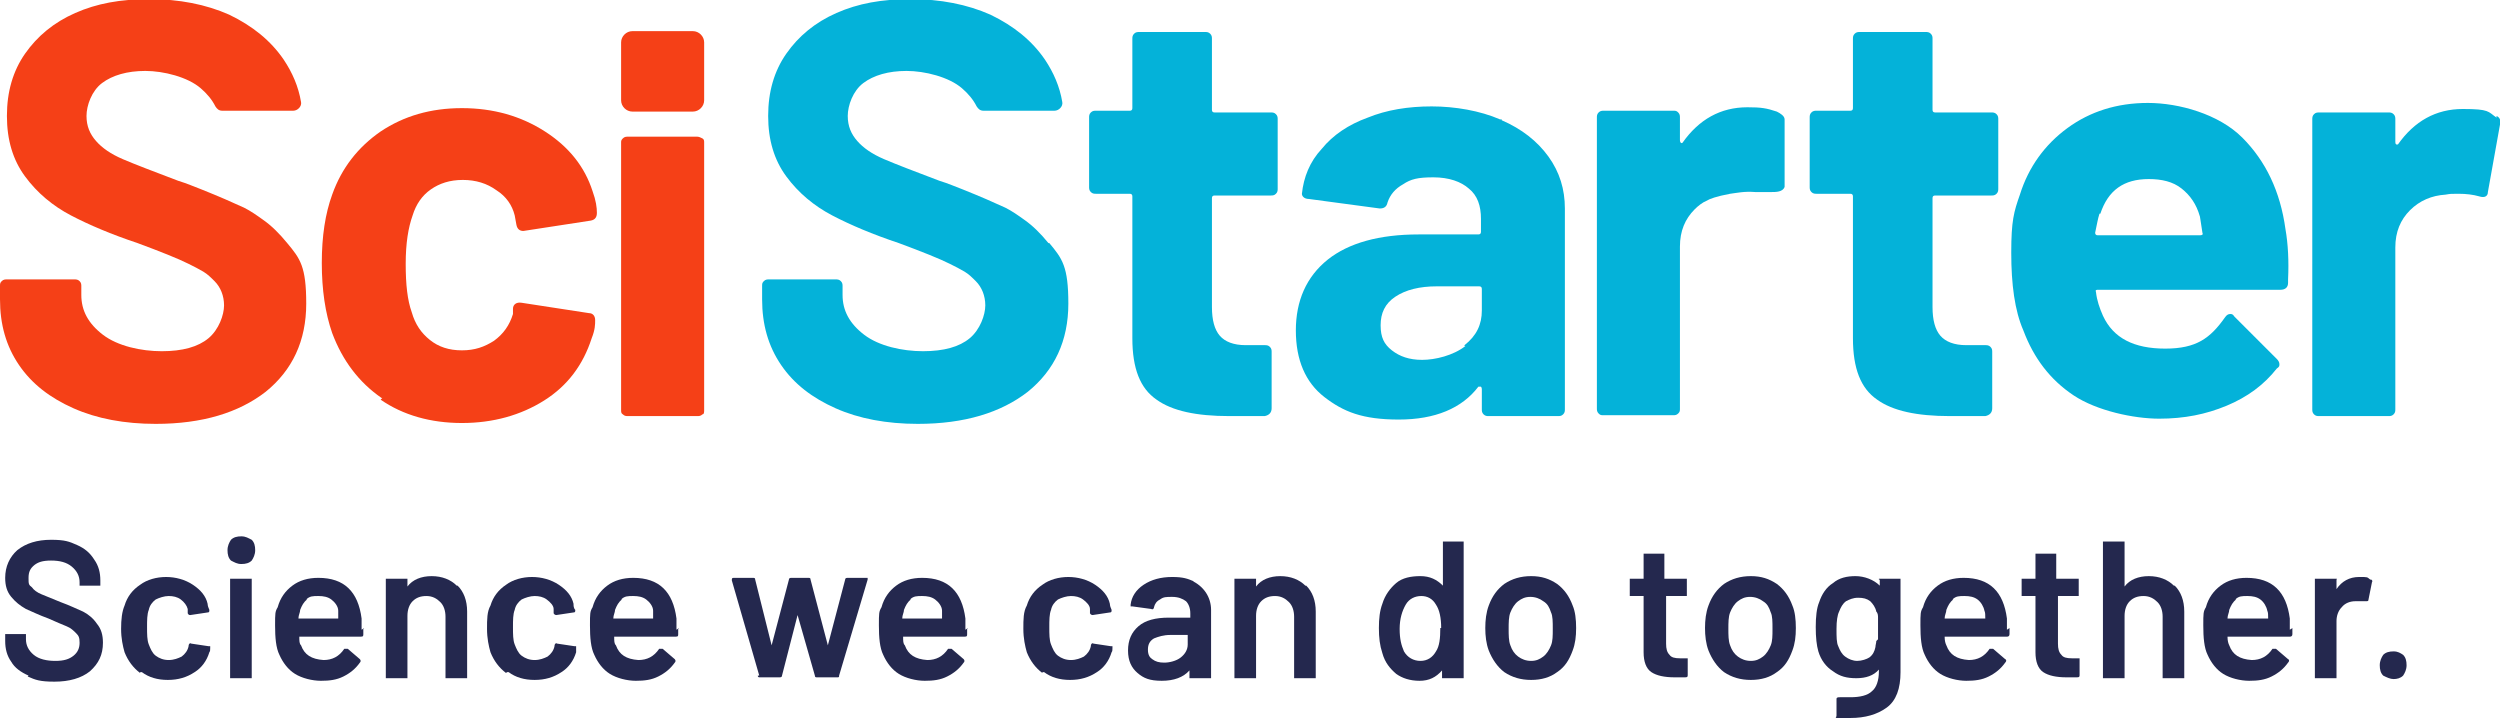 <?xml version="1.0" encoding="UTF-8"?>
<svg id="Layer_1" xmlns="http://www.w3.org/2000/svg" version="1.1" viewBox="0 0 289 83">
  <!-- Generator: Adobe Illustrator 29.0.1, SVG Export Plug-In . SVG Version: 2.1.0 Build 192)  -->
  <defs>
    <style>
      .st0 {
        fill: #f54017;
      }

      .st1 {
        fill: #24284e;
      }

      .st2 {
        fill: #04b2d9;
      }
    </style>
  </defs>
  <path class="st1" d="M3.3,78.1c-.9-.4-1.6-.9-2-1.6-.5-.7-.7-1.5-.7-2.4v-.8h2.4v.6c0,.7.3,1.3.9,1.8.6.5,1.5.7,2.5.7s1.6-.2,2.1-.6.7-.9.7-1.5-.1-.8-.4-1.1c-.3-.3-.6-.6-1.1-.8-.5-.2-1.2-.5-2.1-.9-1.1-.4-1.9-.8-2.6-1.1-.7-.4-1.2-.8-1.7-1.4s-.7-1.3-.7-2.2c0-1.3.5-2.4,1.4-3.2,1-.8,2.3-1.2,3.9-1.2s2.1.2,3,.6c.9.4,1.5.9,2,1.7.5.7.7,1.5.7,2.4v.6h-2.4v-.4c0-.7-.3-1.3-.9-1.8-.6-.5-1.4-.7-2.4-.7s-1.5.2-1.9.5c-.5.4-.7.8-.7,1.5s0,.8.4,1.1c.2.3.6.6,1.1.8.5.2,1.2.5,2.2.9,1.1.4,1.9.8,2.6,1.1.6.3,1.2.8,1.6,1.4.5.6.7,1.3.7,2.2,0,1.4-.5,2.4-1.5,3.3-1,.8-2.4,1.2-4.1,1.2s-2.2-.2-3.1-.6h0Z"/>
  <path class="st1" d="M16.2,77.8c-.8-.6-1.4-1.4-1.8-2.4-.2-.7-.4-1.6-.4-2.7s.1-2,.4-2.7c.3-1,.9-1.8,1.8-2.4.8-.6,1.9-.9,3-.9s2.2.3,3.1.9,1.5,1.3,1.7,2.2c0,.2.1.5.2.7h0c0,.2,0,.3-.2.3l-2,.3h0c-.1,0-.2,0-.3-.2v-.5c-.1-.4-.4-.8-.8-1.1-.4-.3-.9-.4-1.4-.4s-1.1.2-1.5.4c-.4.3-.7.7-.8,1.2-.2.5-.2,1.2-.2,2s0,1.5.2,2,.4,1,.8,1.3.9.5,1.5.5,1.1-.2,1.5-.4c.4-.3.7-.7.8-1.2h0c0-.3.2-.4.3-.3l2,.3s.1,0,.2,0v.2c0,.2,0,.4-.1.5-.3,1-.9,1.8-1.7,2.3-.9.6-1.9.9-3.1.9s-2.2-.3-3-.9h-.2Z"/>
  <path class="st1" d="M26.7,64.8c-.3-.3-.4-.7-.4-1.2s.2-.9.4-1.2c.3-.3.7-.4,1.2-.4s.8.2,1.2.4c.3.3.4.7.4,1.2s-.2.9-.4,1.2c-.3.3-.7.4-1.2.4s-.8-.2-1.2-.4ZM26.6,78.4v-11.5h2.5v11.5h-2.5Z"/>
  <path class="st1" d="M42,72.6v.7c0,.2,0,.3-.3.3h-7.1s0,0,0,0c0,.5,0,.8.2,1,.4,1.1,1.2,1.6,2.6,1.7,1,0,1.8-.4,2.4-1.3,0,0,0,0,.2,0h.2l1.4,1.2c0,0,.2.2,0,.4-.5.7-1.1,1.2-1.9,1.6-.8.4-1.6.5-2.6.5s-2.2-.3-3-.8-1.4-1.3-1.8-2.2c-.4-.8-.5-2-.5-3.4s0-1.6.3-2.1c.3-1.1.9-1.9,1.7-2.5s1.8-.9,3-.9c3,0,4.6,1.6,5,4.7v1.3h0l.3-.2ZM35.5,69.3c-.4.3-.6.7-.8,1.2,0,.3-.2.6-.2,1h0c0,0,4.6,0,4.6,0,0,0,0,0,0,0,0-.4,0-.7,0-.9,0-.5-.4-1-.8-1.3-.4-.3-.9-.4-1.5-.4s-1,0-1.4.4h.1Z"/>
  <path class="st1" d="M52.9,67.7c.7.7,1.1,1.7,1.1,3v7.7h-2.5v-7.1c0-.7-.2-1.3-.6-1.7-.4-.4-.9-.7-1.6-.7s-1.2.2-1.6.6c-.4.4-.6,1-.6,1.7v7.2h-2.5v-11.5h2.5v.9h0c.6-.8,1.6-1.2,2.8-1.2s2.2.4,2.9,1.1h0Z"/>
  <path class="st1" d="M58.5,77.8c-.8-.6-1.4-1.4-1.8-2.4-.2-.7-.4-1.6-.4-2.7s0-2,.4-2.7c.3-1,.9-1.8,1.8-2.4.8-.6,1.9-.9,3-.9s2.2.3,3.1.9c.9.6,1.5,1.3,1.7,2.2,0,.2,0,.5.2.7h0c0,.2,0,.3-.2.3l-2,.3h0c0,0-.2,0-.3-.2v-.5c0-.4-.4-.8-.8-1.1-.4-.3-.9-.4-1.4-.4s-1.1.2-1.5.4c-.4.3-.7.7-.8,1.2-.2.5-.2,1.2-.2,2s0,1.5.2,2,.4,1,.8,1.3c.4.3.9.5,1.5.5s1.1-.2,1.5-.4c.4-.3.7-.7.8-1.2h0c0-.3.2-.4.3-.3l2,.3s0,0,.2,0v.2c0,.2,0,.4,0,.5-.3,1-.9,1.8-1.7,2.3-.9.6-1.9.9-3.1.9s-2.2-.3-3-.9h-.2Z"/>
  <path class="st1" d="M78.4,72.6v.7c0,.2,0,.3-.3.3h-7.1s0,0,0,0c0,.5,0,.8.2,1,.4,1.1,1.2,1.6,2.6,1.7,1,0,1.8-.4,2.4-1.3,0,0,0,0,.2,0h.2l1.4,1.2c0,0,.2.2,0,.4-.5.7-1.1,1.2-1.9,1.6s-1.6.5-2.6.5-2.2-.3-3-.8-1.4-1.3-1.8-2.2c-.4-.8-.5-2-.5-3.4s0-1.6.3-2.1c.3-1.1.9-1.9,1.7-2.5.8-.6,1.8-.9,3-.9,3,0,4.6,1.6,5,4.7v1.3h0l.3-.2ZM71.9,69.3c-.4.3-.6.7-.8,1.2,0,.3-.2.6-.2,1h0c0,0,4.6,0,4.6,0,0,0,0,0,0,0,0-.4,0-.7,0-.9,0-.5-.4-1-.8-1.3s-.9-.4-1.5-.4-1,0-1.4.4h.1Z"/>
  <path class="st1" d="M87.8,78.2l-3.2-11.1h0c0-.2,0-.3.2-.3h2.2c.2,0,.3,0,.3.2l1.9,7.6h0l2-7.6c0-.2.2-.2.3-.2h1.9c.2,0,.3,0,.3.2l2,7.6h0l2-7.6c0-.2.2-.2.3-.2h2.1s.2,0,.2,0v.2l-3.3,11.1c0,.2,0,.2-.3.2h-2.2c-.2,0-.3,0-.3-.2l-2-7h0l-1.8,7c0,.2-.2.2-.3.2h-2.2c-.2,0-.3,0-.3-.2h.2Z"/>
  <path class="st1" d="M111.8,72.6v.7c0,.2,0,.3-.3.3h-7.1s0,0,0,0c0,.5,0,.8.2,1,.4,1.1,1.2,1.6,2.6,1.7,1,0,1.8-.4,2.4-1.3,0,0,0,0,.2,0h.2l1.4,1.2c0,0,.2.2,0,.4-.5.7-1.1,1.2-1.9,1.6s-1.6.5-2.6.5-2.2-.3-3-.8-1.4-1.3-1.8-2.2c-.4-.8-.5-2-.5-3.4s0-1.6.3-2.1c.3-1.1.9-1.9,1.7-2.5.8-.6,1.8-.9,3-.9,3,0,4.6,1.6,5,4.7v1.3h0l.3-.2ZM105.3,69.3c-.4.3-.6.7-.8,1.2,0,.3-.2.6-.2,1h0c0,0,4.6,0,4.6,0,0,0,0,0,0,0,0-.4,0-.7,0-.9,0-.5-.4-1-.8-1.3s-.9-.4-1.5-.4-1,0-1.4.4h.1Z"/>
  <path class="st1" d="M120.5,77.8c-.8-.6-1.4-1.4-1.8-2.4-.2-.7-.4-1.6-.4-2.7s0-2,.4-2.7c.3-1,.9-1.8,1.8-2.4.8-.6,1.9-.9,3-.9s2.2.3,3.1.9,1.5,1.3,1.7,2.2c0,.2.1.5.2.7h0c0,.2,0,.3-.2.3l-2,.3h0c0,0-.2,0-.3-.2v-.5c0-.4-.4-.8-.8-1.1-.4-.3-.9-.4-1.4-.4s-1.1.2-1.5.4c-.4.3-.7.7-.8,1.2-.2.5-.2,1.2-.2,2s0,1.5.2,2,.4,1,.8,1.3.9.5,1.5.5,1.1-.2,1.5-.4c.4-.3.7-.7.8-1.2h0c0-.3.2-.4.3-.3l2,.3s.1,0,.2,0v.2c0,.2,0,.4-.1.5-.3,1-.9,1.8-1.7,2.3-.9.6-1.9.9-3.1.9s-2.2-.3-3-.9h-.2Z"/>
  <path class="st1" d="M137.7,67.1c.7.3,1.3.8,1.7,1.4s.6,1.3.6,2v7.9h-2.5v-.9h0c-.7.8-1.8,1.2-3.2,1.2s-2.1-.3-2.8-.9-1.1-1.4-1.1-2.6.4-2.1,1.2-2.8c.8-.7,2-1,3.5-1h2.4s.1,0,.1,0v-.5c0-.6-.2-1.1-.5-1.4-.4-.3-.9-.5-1.6-.5s-1,0-1.4.3c-.4.2-.6.5-.7.9,0,.2-.2.3-.3.2l-2.2-.3h-.2v-.2c.1-.9.6-1.7,1.5-2.3.9-.6,2-.9,3.3-.9s1.8.2,2.5.5h-.3ZM136.5,76c.5-.4.8-.9.8-1.5v-1.1s0,0-.1,0h-1.9c-.8,0-1.4.2-1.9.4-.5.3-.7.7-.7,1.3s.2.9.5,1.1c.4.3.8.4,1.4.4s1.4-.2,1.9-.6h0Z"/>
  <path class="st1" d="M151,67.7c.7.7,1.1,1.7,1.1,3v7.7h-2.5c0,0,0,0,0-.2v-6.9c0-.7-.2-1.3-.6-1.7-.4-.4-.9-.7-1.6-.7s-1.2.2-1.6.6c-.4.4-.6,1-.6,1.7v7.2h-2.5v-11.5h2.5v.9h0c.6-.8,1.6-1.2,2.8-1.2s2.2.4,2.9,1.1h.1Z"/>
  <path class="st1" d="M166.7,62.6h2.5v15.8h-2.5v-.9h0c-.7.8-1.5,1.2-2.6,1.2s-2-.3-2.7-.8c-.7-.6-1.3-1.3-1.6-2.4-.3-.9-.4-1.8-.4-2.9s.1-2,.4-2.8c.3-1,.9-1.8,1.6-2.4.7-.6,1.7-.8,2.8-.8s1.9.4,2.6,1.1h0v-5.1h-.1ZM166.6,72.6c0-1.2-.2-2.1-.6-2.7-.4-.7-1-1-1.7-1s-1.4.3-1.8,1c-.4.7-.7,1.6-.7,2.8s.2,1.9.5,2.6c.4.7,1.1,1.1,1.9,1.1s1.4-.4,1.8-1.1c.4-.6.5-1.5.5-2.7h.1Z"/>
  <path class="st1" d="M173.9,77.7c-.8-.6-1.4-1.5-1.8-2.5-.3-.8-.4-1.7-.4-2.6s.1-1.8.4-2.6c.4-1.1,1-1.9,1.8-2.5.9-.6,1.9-.9,3.1-.9s2.1.3,3,.9c.8.6,1.4,1.4,1.8,2.5.3.7.4,1.6.4,2.6s-.1,1.8-.4,2.6c-.4,1.1-.9,1.9-1.8,2.5-.8.6-1.8.9-3,.9s-2.2-.3-3.1-.9h0ZM178.4,75.9c.4-.3.7-.8.9-1.3s.2-1.1.2-1.9,0-1.5-.2-1.9c-.2-.6-.4-1-.9-1.3-.4-.3-.9-.5-1.5-.5s-1,.2-1.4.5-.7.8-.9,1.3-.2,1.2-.2,1.9,0,1.4.2,1.9c.2.6.5,1,.9,1.3s.9.5,1.5.5,1-.2,1.4-.5h0Z"/>
  <path class="st1" d="M195.2,68.9h-2.5s-.1,0-.1,0v5.5c0,.6.1,1,.4,1.3.2.3.6.4,1.2.4h.9v1.9c0,.2,0,.3-.3.3h-1.2c-1.2,0-2.1-.2-2.7-.6-.6-.4-.9-1.2-.9-2.3v-6.5s0,0-.1,0h-1.5v-2h1.5s.1,0,.1,0v-2.9h2.4v2.9s0,0,.1,0h2.5v2h.2Z"/>
  <path class="st1" d="M199.3,77.7c-.8-.6-1.4-1.5-1.8-2.5-.3-.8-.4-1.7-.4-2.6s.1-1.8.4-2.6c.4-1.1,1-1.9,1.8-2.5.9-.6,1.9-.9,3.1-.9s2.1.3,3,.9c.8.6,1.4,1.4,1.8,2.5.3.7.4,1.6.4,2.6s-.1,1.8-.4,2.6c-.4,1.1-.9,1.9-1.8,2.5-.8.6-1.8.9-3,.9s-2.2-.3-3.1-.9h0ZM203.8,75.9c.4-.3.7-.8.9-1.3s.2-1.1.2-1.9,0-1.5-.2-1.9c-.2-.6-.4-1-.9-1.3-.4-.3-.9-.5-1.5-.5s-1,.2-1.4.5-.7.8-.9,1.3-.2,1.2-.2,1.9,0,1.4.2,1.9c.2.6.5,1,.9,1.3s.9.5,1.5.5,1-.2,1.4-.5h0Z"/>
  <path class="st1" d="M217.2,66.9h2.5c0,0,0,0,0,.2v10.6c0,1.9-.5,3.3-1.6,4.1-1.1.8-2.5,1.2-4.2,1.2s-.9,0-1.4,0-.2,0-.2-.3v-1.9c0-.2.2-.2.4-.2h1.2c1.1,0,2-.2,2.5-.7.5-.4.8-1.2.8-2.3v-.2h0c-.6.7-1.5,1-2.6,1s-1.9-.2-2.7-.8c-.8-.5-1.4-1.3-1.7-2.3-.2-.7-.3-1.6-.3-2.8s.1-2.2.4-2.9c.3-.9.8-1.7,1.6-2.2.7-.6,1.6-.8,2.6-.8s2.1.4,2.8,1.1h0v-.7h-.1ZM217.1,73.9v-2.5c0-.2,0-.5-.2-.7-.1-.5-.4-.9-.7-1.2-.4-.3-.8-.4-1.4-.4s-1,.2-1.4.4c-.4.3-.6.7-.8,1.2-.2.4-.3,1.1-.3,2s0,1.6.2,2c.2.5.4.9.8,1.2.4.3.9.5,1.4.5s1.1-.2,1.4-.4c.4-.3.6-.7.7-1.2,0-.2.1-.5.1-.7h0l.2-.2Z"/>
  <path class="st1" d="M232.3,72.6v.7c0,.2-.1.3-.3.3h-7.1s-.1,0-.1,0c0,.5.1.8.2,1,.4,1.1,1.2,1.6,2.6,1.7,1,0,1.8-.4,2.4-1.3,0,0,.1,0,.2,0h.2l1.4,1.2c.1,0,.2.2,0,.4-.5.7-1.1,1.2-1.9,1.6-.8.4-1.6.5-2.6.5s-2.2-.3-3-.8-1.4-1.3-1.8-2.2c-.4-.8-.5-2-.5-3.4s0-1.6.3-2.1c.3-1.1.9-1.9,1.7-2.5s1.8-.9,3-.9c3,0,4.6,1.6,5,4.7v1.3h0l.3-.2ZM225.8,69.3c-.4.3-.6.7-.8,1.2,0,.3-.2.6-.2,1h0c0,0,4.6,0,4.6,0,0,0,.1,0,.1,0,0-.4,0-.7-.1-.9-.1-.5-.4-1-.8-1.3-.4-.3-.9-.4-1.5-.4s-1,0-1.4.4h0Z"/>
  <path class="st1" d="M240.5,68.9h-2.5s-.1,0-.1,0v5.5c0,.6.1,1,.4,1.3.2.3.6.4,1.2.4h.9v1.9c0,.2,0,.3-.3.3h-1.2c-1.2,0-2.1-.2-2.7-.6-.6-.4-.9-1.2-.9-2.3v-6.5s0,0-.1,0h-1.5v-2h1.5s.1,0,.1,0v-2.9h2.4v2.9s0,0,.1,0h2.5v2h.2Z"/>
  <path class="st1" d="M251.4,67.7c.7.7,1.1,1.7,1.1,3v7.7h-2.5v-7.1c0-.7-.2-1.3-.6-1.7-.4-.4-.9-.7-1.6-.7s-1.2.2-1.6.6c-.4.4-.6,1-.6,1.7v7.2h-2.5v-15.8h2.5v5.2h0c.6-.8,1.6-1.2,2.8-1.2s2.2.4,2.9,1.1h.1Z"/>
  <path class="st1" d="M265,72.6v.7c0,.2-.1.3-.3.3h-7.1s-.1,0-.1,0c0,.5.1.8.2,1,.4,1.1,1.2,1.6,2.6,1.7,1,0,1.8-.4,2.4-1.3,0,0,.1,0,.2,0h.2l1.4,1.2c.1,0,.2.2,0,.4-.5.7-1.1,1.2-1.9,1.6s-1.6.5-2.6.5-2.2-.3-3-.8-1.4-1.3-1.8-2.2c-.4-.8-.5-2-.5-3.4s0-1.6.3-2.1c.3-1.1.9-1.9,1.7-2.5.8-.6,1.8-.9,3-.9,3,0,4.6,1.6,5,4.7v1.3h0l.3-.2ZM258.5,69.3c-.4.3-.6.7-.8,1.2,0,.3-.2.6-.2,1h0c0,0,4.6,0,4.6,0,0,0,.1,0,.1,0,0-.4,0-.7-.1-.9-.1-.5-.4-1-.8-1.3s-.9-.4-1.5-.4-1,0-1.4.4h0Z"/>
  <path class="st1" d="M274.1,67c.1,0,.2.2.1.3l-.4,2c0,.2-.1.2-.3.2s-.5,0-.8,0h-.4c-.6,0-1.2.2-1.6.7-.4.4-.6,1-.6,1.6v6.6h-2.5v-11.5h2.5c.1,0,0,0,0,.2v1h0c.6-.9,1.5-1.4,2.6-1.4s.9,0,1.3.3h0Z"/>
  <path class="st1" d="M275.5,78.1c-.3-.3-.4-.7-.4-1.2s.2-.9.4-1.2c.3-.3.7-.4,1.2-.4s.8.2,1.1.4c.3.3.4.7.4,1.2s-.2.9-.4,1.2c-.3.3-.7.4-1.1.4s-.8-.2-1.2-.4Z"/>
  <path class="st2" d="M121.2,28.1c-.9-1.1-1.8-2-2.8-2.7-.7-.5-1.4-1-2.2-1.4-1.3-.6-2.9-1.3-4.9-2.1-.8-.3-1.7-.7-2.7-1-2.9-1.1-5-1.9-6.4-2.5s-2.4-1.3-3.1-2.1c-.7-.8-1.1-1.7-1.1-2.9s.6-2.9,1.8-3.8c1.2-.9,2.9-1.4,5-1.4s4.9.7,6.4,2c.7.6,1.3,1.3,1.7,2.1.2.3.4.5.8.5h8.2c.5,0,1-.5.9-1-.3-1.8-1-3.4-2-4.9-1.5-2.2-3.6-3.9-6.3-5.2-2.7-1.2-5.8-1.8-9.2-1.8s-6.1.5-8.6,1.6-4.4,2.7-5.8,4.7c-1.4,2-2.1,4.4-2.1,7.2s.7,5.1,2.1,7,3.2,3.4,5.3,4.5c2.1,1.1,4.7,2.2,7.7,3.2,2.7,1,4.7,1.8,5.9,2.4.6.3,1.2.6,1.7.9s.9.7,1.3,1.1c.7.7,1.1,1.7,1.1,2.8s-.6,2.8-1.8,3.8c-1.2,1-3,1.5-5.4,1.5s-5.1-.6-6.8-1.9c-1.7-1.3-2.5-2.8-2.5-4.6v-1c0-.2,0-.4-.2-.6-.2-.2-.4-.2-.6-.2h-7.7c-.2,0-.4,0-.6.2s-.2.3-.2.6v1.5c0,2.9.7,5.4,2.2,7.6,1.5,2.2,3.6,3.8,6.3,5,2.7,1.2,5.9,1.8,9.5,1.8,5.4,0,9.6-1.3,12.7-3.7,3.1-2.5,4.7-5.9,4.7-10.2s-.7-5.2-2.2-7h-.1Z"/>
  <path class="st0" d="M33.2,28.1c-.9-1.1-1.8-2-2.8-2.7-.7-.5-1.4-1-2.2-1.4-1.3-.6-2.9-1.3-4.9-2.1-.8-.3-1.7-.7-2.7-1-2.9-1.1-5-1.9-6.4-2.5s-2.4-1.3-3.1-2.1c-.7-.8-1.1-1.7-1.1-2.9s.6-2.9,1.8-3.8c1.2-.9,2.9-1.4,5-1.4s4.9.7,6.4,2c.7.6,1.3,1.3,1.7,2.1.2.3.4.5.8.5h8.2c.5,0,1-.5.9-1-.3-1.8-1-3.4-2-4.9-1.5-2.2-3.6-3.9-6.3-5.2C23.8.5,20.7-.1,17.3-.1s-6.1.5-8.6,1.6-4.4,2.7-5.8,4.7c-1.4,2-2.1,4.4-2.1,7.2s.7,5.1,2.1,7c1.4,1.9,3.2,3.4,5.3,4.5s4.7,2.2,7.7,3.2c2.7,1,4.7,1.8,5.9,2.4.6.3,1.2.6,1.7.9s.9.7,1.3,1.1c.7.7,1.1,1.7,1.1,2.8s-.6,2.8-1.8,3.8c-1.2,1-3,1.5-5.4,1.5s-5.1-.6-6.8-1.9c-1.7-1.3-2.5-2.8-2.5-4.6v-1c0-.2,0-.4-.2-.6-.2-.2-.4-.2-.6-.2H.8c-.2,0-.4,0-.6.2C0,32.7,0,32.8,0,33.1v1.5C0,37.5.7,40,2.2,42.2c1.5,2.2,3.6,3.8,6.3,5s5.9,1.8,9.5,1.8c5.4,0,9.6-1.3,12.7-3.7,3.1-2.5,4.7-5.9,4.7-10.2s-.7-5.2-2.2-7Z"/>
  <path class="st0" d="M44.1,46c-2.6-1.8-4.5-4.3-5.7-7.5-.8-2.3-1.2-5-1.2-8.1s.4-5.7,1.2-7.9c1.1-3.1,3-5.5,5.6-7.3,2.7-1.8,5.8-2.7,9.4-2.7s6.8.9,9.6,2.7c2.8,1.8,4.6,4.1,5.5,6.9.4,1.1.5,1.9.5,2.5h0c0,.5-.2.8-.7.9l-7.8,1.2h0c-.4,0-.7-.2-.8-.7l-.2-1.1c-.3-1.2-1-2.2-2.1-2.9-1.1-.8-2.4-1.2-3.9-1.2s-2.7.4-3.7,1.1-1.7,1.7-2.1,3c-.5,1.4-.8,3.2-.8,5.6s.2,4.2.7,5.6c.4,1.4,1.1,2.4,2.1,3.2s2.2,1.2,3.7,1.2,2.6-.4,3.7-1.1c1.1-.8,1.8-1.8,2.2-3.1v-.6c0-.5.4-.8,1-.7l7.8,1.2c.4,0,.7.3.7.8s0,1.1-.4,2.1c-1,3.1-2.8,5.5-5.5,7.2-2.7,1.7-5.9,2.6-9.5,2.6s-6.8-.9-9.4-2.7h0l.2-.2Z"/>
  <path class="st0" d="M81.2,16c-.2-.1-.4-.2-.6-.2h-8c-.2,0-.4,0-.6.2-.2.2-.2.3-.2.5v30.9c0,.2,0,.4.2.5.2.2.4.2.6.2h8c.2,0,.4,0,.6-.2.2,0,.2-.3.2-.5v-30.9c0-.2,0-.4-.2-.5Z"/>
  <path class="st2" d="M173.6,13.9c2.3,1,4.1,2.4,5.4,4.2,1.3,1.8,1.9,3.8,1.9,6v23.2c0,.2,0,.4-.2.6-.2.2-.4.2-.6.2h-8c-.2,0-.4,0-.6-.2-.2-.2-.2-.4-.2-.6v-2.3c0,0,0-.2-.1-.3,0,0-.2,0-.3,0-1.9,2.5-5,3.8-9.2,3.8s-6.4-.9-8.6-2.6-3.3-4.3-3.3-7.7,1.2-6.2,3.7-8.2c2.4-1.9,5.9-2.9,10.5-2.9h6.9c.2,0,.3-.1.3-.3v-1.5c0-1.5-.4-2.7-1.4-3.5-.9-.8-2.3-1.3-4.1-1.3s-2.6.2-3.5.8c-.9.5-1.5,1.2-1.8,2.1-.1.5-.4.7-.9.7l-8.2-1.1c-.5,0-.8-.3-.8-.6.2-1.9.9-3.7,2.3-5.2,1.3-1.6,3.1-2.8,5.3-3.6,2.2-.9,4.7-1.3,7.4-1.3s5.6.5,7.9,1.5h.2ZM169.3,39.9c1.4-1.1,2-2.4,2-4v-2.5c0-.2-.1-.3-.3-.3h-4.9c-2,0-3.6.4-4.8,1.2s-1.7,1.9-1.7,3.3.4,2.2,1.3,2.9c.9.7,2,1.1,3.5,1.1s3.6-.5,5-1.6h-.1Z"/>
  <path class="st2" d="M206.3,14.1v-.3c0-.4-.5-.7-.9-.9-1.2-.4-1.8-.5-3.4-.5-3.1,0-5.6,1.4-7.5,4.1,0,0-.1.1-.2,0,0,0-.1-.1-.1-.3v-2.6c0-.2,0-.4-.2-.6-.2-.2-.3-.2-.6-.2h-8c-.2,0-.4,0-.6.2-.2.2-.2.4-.2.6v33.6c0,.2,0,.4.2.6.2.2.3.2.6.2h8c.2,0,.4,0,.6-.2.2-.2.2-.3.2-.6v-18.7c0-1.8.6-3.2,1.7-4.3.4-.4.9-.8,1.4-1,.3-.2,1.1-.5,2.7-.8.8-.1,1.6-.3,2.9-.2h1.9c.5,0,1.3,0,1.5-.6v-6.9c0-1.6,0-.5,0-.7h0Z"/>
  <path class="st2" d="M230.8,22.4c-.2.2-.4.2-.6.2h-6.5c-.2,0-.3.1-.3.3v12.6c0,1.5.3,2.6.9,3.3.6.7,1.6,1.1,3,1.1h2.2c.2,0,.4,0,.6.2.2.2.2.4.2.6v6.5c0,.5-.3.8-.8.9-1.9,0-3.3,0-4.1,0-3.8,0-6.6-.6-8.4-1.9-1.9-1.3-2.8-3.6-2.8-7.1v-16.4c0-.2-.1-.3-.3-.3h-3.9c-.2,0-.4,0-.6-.2-.2-.2-.2-.4-.2-.6v-8c0-.2,0-.4.2-.6.2-.2.4-.2.6-.2h3.9c.2,0,.3-.1.3-.3V4.5c0-.2,0-.4.2-.6.2-.2.4-.2.6-.2h7.6c.2,0,.4,0,.6.2.2.2.2.4.2.6v8.2c0,.2.1.3.3.3h6.5c.2,0,.4,0,.6.2.2.2.2.4.2.6v8c0,.2,0,.4-.2.6h0Z"/>
  <path class="st2" d="M147.5,22.4c-.2.2-.4.2-.6.2h-6.5c-.2,0-.3.1-.3.3v12.6c0,1.5.3,2.6.9,3.3.6.7,1.6,1.1,3,1.1h2.2c.2,0,.4,0,.6.2.2.2.2.4.2.6v6.5c0,.5-.3.8-.8.9-1.9,0-3.3,0-4.1,0-3.8,0-6.6-.6-8.4-1.9-1.9-1.3-2.8-3.6-2.8-7.1v-16.4c0-.2-.1-.3-.3-.3h-3.9c-.2,0-.4,0-.6-.2s-.2-.4-.2-.6v-8c0-.2,0-.4.2-.6.2-.2.4-.2.6-.2h3.9c.2,0,.3-.1.3-.3V4.5c0-.2,0-.4.2-.6.2-.2.4-.2.6-.2h7.6c.2,0,.4,0,.6.2.2.2.2.4.2.6v8.2c0,.2.1.3.3.3h6.5c.2,0,.4,0,.6.2.2.2.2.4.2.6v8c0,.2,0,.4-.2.6h0Z"/>
  <path class="st2" d="M264.5,32.7c0,.5-.3.8-.9.8h-21c-.3,0-.4,0-.3.3.1.9.4,1.8.8,2.7,1.2,2.6,3.6,3.8,7.2,3.8s5.2-1.2,6.9-3.6c.2-.3.4-.4.6-.4s.3,0,.5.3l4.9,4.9c.2.2.3.4.3.6s0,.3-.3.5c-1.5,1.9-3.4,3.3-5.8,4.3s-4.9,1.5-7.8,1.5-7.2-.9-9.9-2.7-4.6-4.3-5.8-7.5c-1-2.3-1.4-5.3-1.4-9s.3-4.7,1-6.7c1-3.2,2.9-5.8,5.5-7.7,2.6-1.9,5.7-2.9,9.3-2.9s8.2,1.3,10.9,4c2.7,2.7,4.4,6.2,5,10.6.3,1.7.4,3.7.3,5.8h0v.4ZM242.7,24.7c-.2.6-.3,1.3-.5,2.2,0,.2.1.3.3.3h11.8c.3,0,.4-.1.3-.3-.2-1.3-.3-2-.3-1.9-.4-1.4-1.1-2.4-2.1-3.2-1-.8-2.3-1.1-3.8-1.1-2.9,0-4.7,1.3-5.6,4h0Z"/>
  <path class="st2" d="M288.6,13.4c.4.2.5.5.4,1l-1.4,7.8c0,.5-.4.7-1,.5-.7-.2-1.5-.3-2.4-.3s-.9,0-1.5.1c-1.6.1-3,.7-4.1,1.8-1.1,1.1-1.7,2.5-1.7,4.3v18.7c0,.2,0,.4-.2.6-.2.2-.4.2-.6.2h-8c-.2,0-.4,0-.6-.2s-.2-.4-.2-.6V13.8c0-.2,0-.4.2-.6.2-.2.4-.2.6-.2h8c.2,0,.4,0,.6.2s.2.4.2.6v2.6c0,.1,0,.2.1.3h.2c1.9-2.7,4.4-4.1,7.5-4.1s2.9.3,3.9,1h0v-.2Z"/>
  <path class="st0" d="M80.1,3.6h-7c-.7,0-1.3.6-1.3,1.3v6.7c0,.7.6,1.3,1.3,1.3h7c.7,0,1.3-.6,1.3-1.3v-6.7c0-.7-.6-1.3-1.3-1.3Z"/>
</svg>